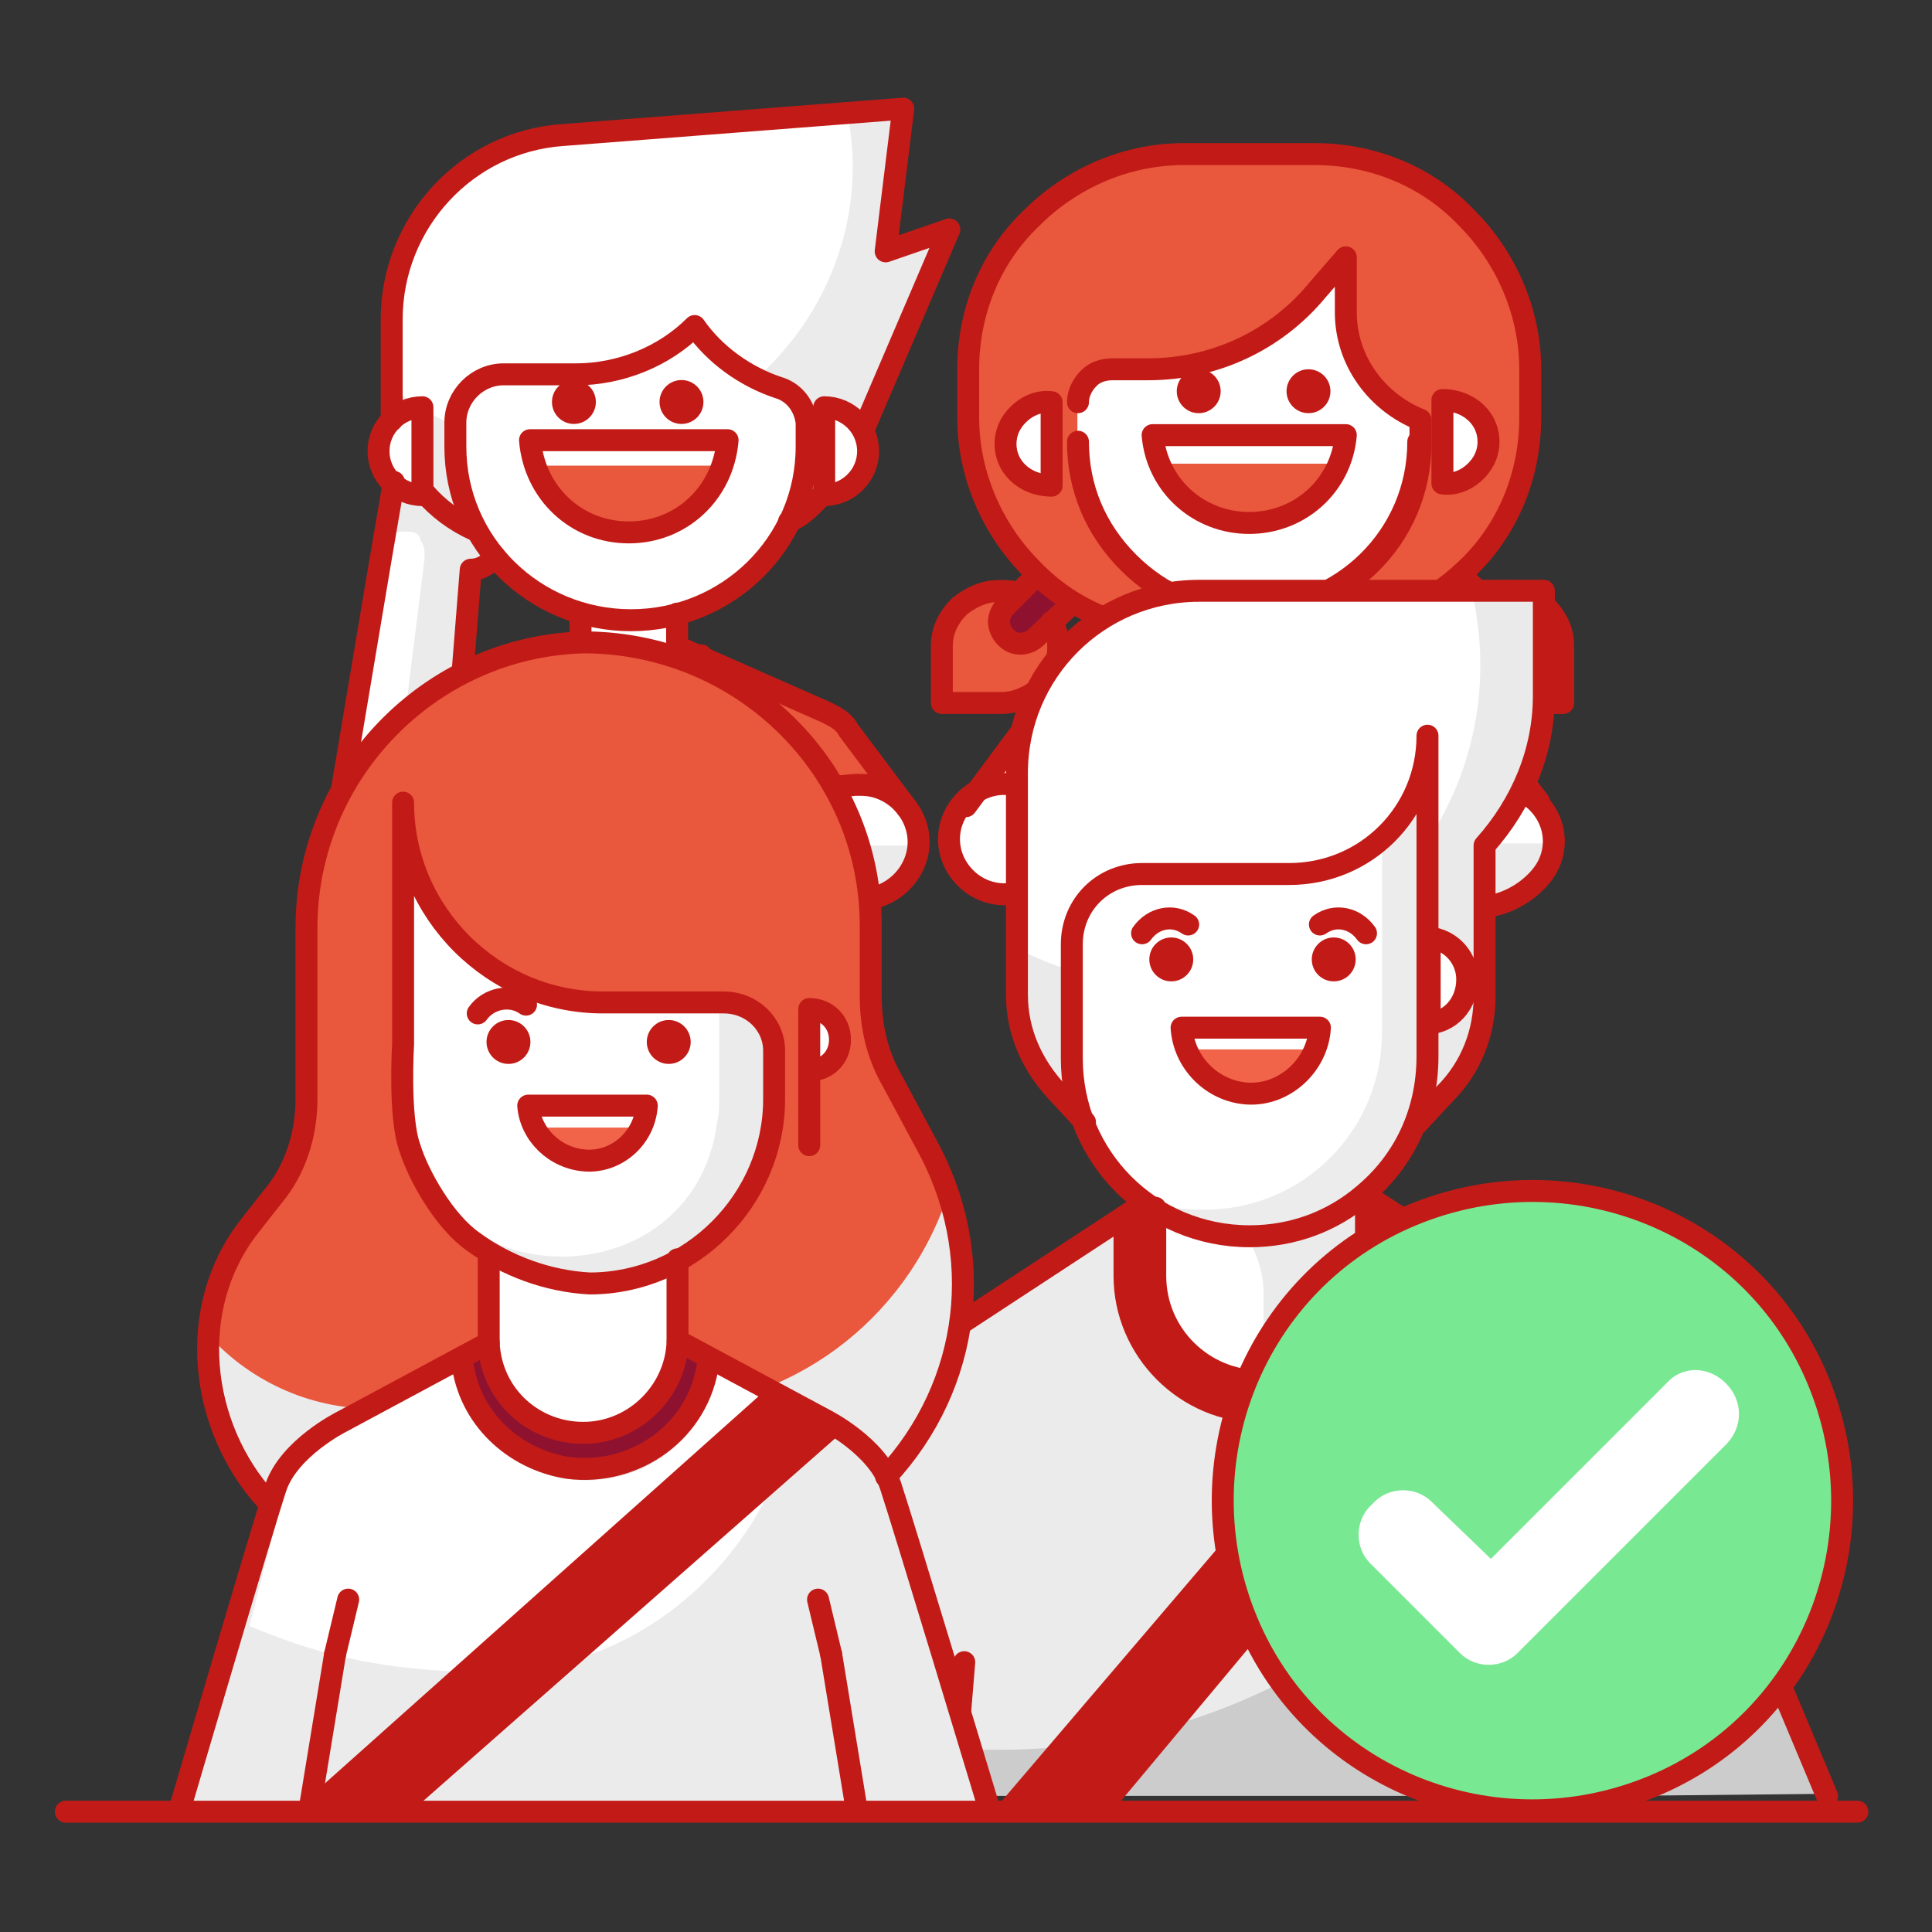 <?xml version="1.0" encoding="utf-8"?>
<!-- Generator: Adobe Illustrator 27.1.1, SVG Export Plug-In . SVG Version: 6.00 Build 0)  -->
<svg version="1.1" id="Layer_1" xmlns="http://www.w3.org/2000/svg" xmlns:xlink="http://www.w3.org/1999/xlink" x="0px" y="0px"
	 width="88px" height="88px" viewBox="0 0 88 88" style="enable-background:new 0 0 88 88;" xml:space="preserve">
<rect x="0" y="0" width="88" height="88" fill="#333333" stroke="none"/>
<style type="text/css">
	.st0{fill-rule:evenodd;clip-rule:evenodd;fill:#FFFFFF;fill-opacity:0;}
	.st1{fill:#E9573D;}
	.st2{fill:#FFFFFF;}
	.st3{fill:#EBEBEB;}
	.st4{fill:none;stroke:#C21B17;stroke-linecap:round;stroke-linejoin:round;}
	.st5{fill:#8E1230;stroke:#C21B17;stroke-linecap:round;stroke-linejoin:round;}
	.st6{fill:#C21B17;}
	.st7{fill:#CCCCCC;}
	.st8{fill:#EAEAEA;}
	.st9{fill:#ECECEC;}
	.st10{fill:#F1644A;}
	.st11{fill:#2DAB66;}
	.st12{fill:#8E1230;}
	.st13{fill:none;stroke:#C21B17;stroke-linecap:round;}
	.st14{fill-rule:evenodd;clip-rule:evenodd;fill:#79E893;}
	.st15{fill-rule:evenodd;clip-rule:evenodd;fill:#FFFFFF;}
</style>
<g id="_x30_1_x5F_Basics_x2F_07_x5F_icons_x2F_05_x5F_illustrations_x5F_88x88_x2F_People_x2F_y10-family-boy-girl">
	<polygon id="BG" class="st0" points="0,88 88,88 88,0 0,0 	"/>
	<g id="Illustration-88px_People-y10-family-boy-girl" transform="translate(3, 6.02)">
		<g id="Girl_1_" transform="translate(20.574, 42.3)">
			<g id="Solid-girl_1_" transform="translate(0, 0)">
				<path id="Rectangle_284_" class="st1" d="M29.7-41.2h7.5c5,0,9.1,4.1,9.1,9.1v3.5c0,5-4.1,9.1-9.1,9.1h-7.5
					c-5,0-9.1-4.1-9.1-9.1v-3.5C20.6-37.1,24.7-41.2,29.7-41.2z"/>
				<path id="Path_2473_" class="st2" d="M44.5-12.6h-0.3L37-11.9c-1.2,0.1-2.3,0.5-3.3,1.1l-0.5,0.3c-1,0.6-1.8,1.6-2.1,2.7L31-7.6
					h12.2h1.4c1,0.1,1.9-0.3,2.4-1.1s0.5-1.9,0-2.7C46.5-12.2,45.5-12.7,44.5-12.6L44.5-12.6z"/>
				<path id="Path_2472_" class="st1" d="M36.4-41.2h-6c-2.6,0-5.1,1-6.9,2.8s-2.9,4.3-2.9,6.9v2.2c0,1.1,0.2,2.2,0.6,3.3
					c1.7,1.4,3.9,2.1,6.1,2.1h7.4c2.6,0,5.1-1,6.9-2.9s2.9-4.3,2.9-6.9v-3.5C42.6-39.7,39.6-41.2,36.4-41.2L36.4-41.2z"/>
				<path id="Path_2471_" class="st1" d="M44.6-21.4h0.9c1.2,0,2.2,1,2.2,2.2v3h-3c-1.2,0-2.2-1-2.2-2.2v-0.8
					C42.4-20.4,43.4-21.4,44.6-21.4L44.6-21.4z"/>
				<path id="Path_2470_" class="st2" d="M41.5-20.8l1.6,1.5c0.2,0.2,0.5,0.3,0.7,0.3c0.3,0,0.5-0.1,0.7-0.3
					c0.2-0.2,0.3-0.5,0.3-0.7s-0.1-0.5-0.3-0.7L43.2-22l-0.7,0.7L41.5-20.8z"/>
				<path id="Path_2468_" class="st1" d="M22.4-16.2h-3v-3c0-1.2,1-2.2,2.2-2.2h0.9c1.2,0,2.2,1,2.2,2.2v0.8
					C24.6-17.2,23.6-16.2,22.4-16.2L22.4-16.2z"/>
				<path id="Path_2467_" class="st3" d="M44-15.1L44-15.1L44-15.1L44-15.1c-0.2-0.4-0.6-0.6-1-0.8l-8.8-3.9h-1.4l-8.8,4
					c-0.4,0.1-0.8,0.4-1,0.8l0,0l0,0l0,0l-2.6,3.5l2,1.5l18-2.1l4.7-0.5L44-15.1z"/>
				<path id="Path_2466_" class="st2" d="M37.5-18.3l-3.3-1.5h-1.4L24-15.9c-0.4,0.1-0.8,0.4-1,0.8l0,0l0,0l0,0l-1.8,2.4h5.6
					C31.1-12.7,35.1-14.8,37.5-18.3L37.5-18.3z"/>
				<path id="Path_2465_" class="st2" d="M28-17.6v1.6c0,1.5,1.2,2.6,2.6,2.6s2.6-1.2,2.6-2.6l0,0c0.1,1.4,1.2,2.5,2.6,2.5
					c1.4,0,2.6-1.1,2.7-2.5v-1.7l-4.2-1.9l-2.5,0.3L28-17.6z"/>
				<path id="Path_2464_" class="st2" d="M36-7.8c-0.3-1.1-1.1-2.1-2.1-2.7l-0.5-0.3c-1-0.6-2.2-1-3.3-1.1l-7.3-0.7h-0.3
					c-1-0.1-1.9,0.3-2.4,1.2c-0.5,0.8-0.5,1.9,0,2.7s1.5,1.3,2.4,1.1H36V-7.8z"/>
				<path id="Path_2463_" class="st2" d="M24.3-26.2c-0.7,0-1.4-0.3-1.8-0.9s-0.4-1.4,0-2s1.1-1,1.8-0.9V-26.2z"/>
				<path id="Path_2462_" class="st2" d="M42.1-30.1c0.7,0,1.4,0.3,1.8,0.9c0.4,0.6,0.4,1.4,0,2s-1.1,1-1.8,0.9V-30.1z"/>
				<path id="Path_2461_" class="st2" d="M41.1-29.3v1.1c0,4.3-3.5,7.7-7.8,7.7l0,0c-2.1,0-4-0.8-5.5-2.3s-2.3-3.4-2.3-5.5v-1.9
					c0-0.4,0.2-0.8,0.5-1.1c0.3-0.3,0.7-0.4,1.1-0.4h1.6c3,0,5.8-1.3,7.7-3.6l1.3-1.5v2.5C37.7-32,39.1-30.1,41.1-29.3L41.1-29.3z"
					/>
				<path id="Path_2460_" class="st2" d="M37.7-34.2v-2.5l-1.2,1.5c-0.4,0.4-0.7,0.7-1.2,1.1c0,2.1,1.4,4,3.4,4.8v1.1
					c0,3.8-2.8,7.1-6.6,7.6c0.4,0.1,0.8,0.1,1.2,0.1l0,0c4.3,0,7.8-3.5,7.8-7.7v-1.1C39-30.1,37.7-32,37.7-34.2L37.7-34.2z"/>
				<path id="Path_2459_" class="st1" d="M29.2-27.2c0.7,1.6,2.3,2.7,4.1,2.7s3.4-1.1,4.1-2.7H29.2L29.2-27.2z"/>
				<path id="Path_2458_" class="st2" d="M33.3-17L33.3-17c1.3,0,2.2-1,2.2-2.1v-1.5c-0.7,0.1-1.5,0.2-2.2,0.2V-17L33.3-17z"/>
				<path id="Path_2457_" class="st1" d="M23.8-20.7c-0.2,1.9-1.8,3.4-3.7,3.4c-0.2,0-0.5,0-0.7-0.1v1.2H22c0.7,0,1.3-0.3,1.8-0.7
					s0.8-1.1,0.8-1.8v-0.1C24.6-19.5,24.3-20.2,23.8-20.7z"/>
				<path id="Path_2456_" class="st2" d="M25.2-20.8l-1.6,1.5c-0.2,0.2-0.5,0.3-0.7,0.3s-0.5-0.1-0.7-0.3c-0.2-0.2-0.3-0.4-0.3-0.7
					s0.1-0.5,0.3-0.7l1.3-1.3l0.7,0.7L25.2-20.8z"/>
				<path id="Path_2454_" class="st1" d="M46.9-20.6c-0.2,1.9-1.8,3.3-3.7,3.3h-0.3c0.5,0.7,1.3,1.1,2.1,1.1h2.6v-2.6
					C47.6-19.5,47.4-20.1,46.9-20.6z"/>
				<path id="Path_2453_" class="st1" d="M23.2-31.5c-0.2,0-0.4-0.1-0.6-0.2c-0.1-0.1-0.2-0.4-0.2-0.6c0-3.9,3.2-7.1,7.1-7.1
					c0.4,0,0.8,0.4,0.8,0.8s-0.4,0.8-0.8,0.8c-3,0-5.5,2.4-5.5,5.5C24-31.9,23.7-31.5,23.2-31.5L23.2-31.5z"/>
				<path id="Path_2452_" class="st2" d="M31.2-20.7v1.5c0,1.2,1,2.1,2.1,2.1l0,0c1.2,0,2.1-1,2.1-2.1v-1.5
					C34.1-20.4,32.7-20.4,31.2-20.7L31.2-20.7z"/>
				<path id="Path_1666_" class="st3" d="M44.5-7.5c1.2,0,2.2-1,2.3-2.4h-9.3c-0.6,0-1.1,0.2-1.5,0.7c-0.4,0.4-0.6,1.1-0.6,1.7"/>
			</g>
			<g id="Border-girl_1_" transform="translate(0.026, 0)">
				<path id="Path_2451_" class="st4" d="M41-28.2c0,4.3-3.5,7.7-7.8,7.7"/>
				<path id="Path_2449_" class="st4" d="M28.9-28.5c0.2,2.3,2.1,4,4.4,4s4.2-1.7,4.4-4H28.9L28.9-28.5z"/>
				<path id="Path_2448_" class="st4" d="M24.3-26.2c-0.7,0-1.4-0.3-1.8-0.9s-0.4-1.4,0-2s1.1-1,1.8-0.9V-26.2z"/>
				<path id="Path_2447_" class="st4" d="M42.1-30.1c0.7,0,1.4,0.3,1.8,0.9c0.4,0.6,0.4,1.4,0,2s-1.1,1-1.8,0.9V-30.1z"/>
				<path id="Path_2446_" class="st4" d="M25.5-30L25.5-30c0-0.4,0.2-0.8,0.5-1.1c0.3-0.3,0.7-0.4,1.1-0.4h1.6c3,0,5.8-1.3,7.7-3.6
					l1.3-1.5v2.5c0,2.2,1.4,4.1,3.4,4.9l0,0v1.1c0,4.3-3.5,7.7-7.8,7.7l0,0c-2.1,0-4-0.8-5.5-2.3s-2.3-3.4-2.3-5.5"/>
				<path id="Path_2445_" class="st4" d="M35.5-20.8v1.7c0,1.2-1,2.1-2.1,2.1l0,0c-1.2,0-2.1-1-2.1-2.1v-1.7"/>
				<path id="Path_2444_" class="st5" d="M41.4-20.8l1.6,1.5c0.2,0.2,0.5,0.3,0.7,0.3c0.3,0,0.5-0.1,0.7-0.3
					c0.2-0.2,0.3-0.5,0.3-0.7s-0.1-0.5-0.3-0.7L43.1-22l-0.8,0.7L41.4-20.8z"/>
				<path id="Path_2443_" class="st5" d="M25.2-20.8l-1.6,1.5c-0.2,0.2-0.5,0.3-0.7,0.3c-0.3,0-0.5-0.1-0.7-0.3
					c-0.2-0.2-0.3-0.5-0.3-0.7s0.1-0.5,0.3-0.7l1.3-1.3"/>
				<path id="Path_2442_" class="st4" d="M31.2-19.1L24-15.9c-0.4,0.1-0.8,0.4-1,0.8l0,0l0,0l0,0l-2.6,3.5"/>
				<path id="Path_2441_" class="st4" d="M46.5-11.8L44-15.1l0,0l0,0l0,0c-0.2-0.3-0.6-0.6-1-0.8l-7.4-3.3"/>
				<path id="Path_2440_" class="st4" d="M35.9-7.8c-0.3-1.1-1.1-2.1-2.1-2.7l-0.5-0.3c-1-0.6-2.2-1-3.3-1.1l-7.3-0.7h-0.3
					c-1-0.1-1.9,0.4-2.4,1.2s-0.5,1.8,0,2.6c0.5,0.8,1.4,1.3,2.4,1.2H36L35.9-7.8z"/>
				<line id="Path_2439_" class="st4" x1="40.2" y1="-13.5" x2="40.5" y2="-12.2"/>
				<line id="Path_2438_" class="st4" x1="27" y1="-13.5" x2="26.7" y2="-12.2"/>
				<path id="Path_2437_" class="st4" d="M33.3-16.1c0.1,1.4,1.2,2.5,2.7,2.5c1.4,0,2.6-1.1,2.6-2.5v-1.7"/>
				<path id="Path_2436_" class="st4" d="M33.3-16.1c0,1.5-1.2,2.7-2.6,2.7c-1.5,0-2.6-1.2-2.6-2.7v-1.6"/>
				<path id="Path_2435_" class="st4" d="M44-21.2c0.3-0.1,0.6-0.2,0.9-0.2H45c0.7,0,1.3,0.3,1.8,0.7c0.5,0.5,0.8,1.1,0.8,1.8v2.6
					H45c-1.4,0-2.5-1.1-2.5-2.5v-0.1c0-0.3,0.1-0.6,0.2-0.9"/>
				<path id="Path_2434_" class="st4" d="M22.7-21.3c-0.2-0.1-0.4-0.1-0.7-0.1h-0.1c-0.7,0-1.3,0.3-1.8,0.7
					c-0.5,0.5-0.8,1.1-0.8,1.8v2.6H22c0.7,0,1.3-0.3,1.8-0.7s0.8-1.1,0.8-1.8v-0.1c0-0.4-0.1-0.8-0.3-1.1"/>
				<path id="Path_2433_" class="st4" d="M43.7-7c1.4,0,2.6-0.9,3.1-1.7s0.5-1.8,0-2.6s-1.4-1.3-2.4-1.2h-0.3L37-11.9
					c-1.2,0.1-2.3,0.5-3.3,1.1"/>
				<path id="Path_2432_" class="st4" d="M31.2-19.5h-0.9c-2.6,0-5.1-1-6.9-2.9c-1.8-1.8-2.9-4.3-2.9-6.9v-2.2c0-2.6,1-5.1,2.9-6.9
					c1.8-1.8,4.3-2.9,6.9-2.9h6c2.6,0,5.1,1,6.9,2.9c1.8,1.8,2.9,4.3,2.9,6.9v2.2c0,2.6-1,5.1-2.9,6.9s-4.3,2.9-6.9,2.9h-0.9"/>
				<circle id="Oval_00000174584402389279179580000008288109591045837732_" class="st6" cx="31" cy="-30.5" r="1"/>
				<circle id="Oval_00000030469471874037810970000012574261503619494792_" class="st6" cx="36" cy="-30.5" r="1"/>
			</g>
		</g>
		<g id="boy_1_" transform="translate(54.641, 40.29)">
			<g id="solid-boy_1_">
				<path id="Path_1665_" class="st1" d="M-16.3-9.5l-2.7-3.6l0,0l0,0l0,0c-0.2-0.4-0.6-0.6-1-0.8l-6.8-3h-4.4l-5.6,2.4l-3.1,9.1
					H-19L-16.3-9.5z"/>
				<path id="Path_1664_" class="st1" d="M-32.2-16.5c0.1,1.7,1.5,3.1,3.3,3.1c1.7,0,3.2-1.4,3.3-3.1l0,0l-1.1-0.5h-4.4L-32.2-16.5
					L-32.2-16.5z"/>
				<path id="Path_1663_" class="st1" d="M-18.9-13.1L-18.9-13.1L-18.9-13.1L-18.9-13.1c-0.1-0.2-0.3-0.3-0.5-0.5
					C-23.7-7.3-32-5.2-38.7-8.7l-1.2,3.3H-19l2.8-4.1L-18.9-13.1z"/>
				<path id="Path_1662_" class="st2" d="M-18.4-10.6h-0.3l-7.5,0.7c-1.2,0.1-2.4,0.5-3.4,1.1l-0.6,0.3c-1,0.6-1.8,1.6-2.2,2.8
					l-0.1,0.2h13.9c1.4,0,2.6-1.2,2.6-2.6S-17-10.6-18.4-10.6L-18.4-10.6L-18.4-10.6z"/>
				<path id="Path_1661_" class="st3" d="M-36-26l-3.4-0.4l-1,5.5l0,0l-2.1,12.5l0,0v0.1c-0.1,1.4,0.9,2.6,2.3,2.8
					c1.4,0.2,2.7-0.8,2.9-2.2v-0.1l0,0l1-12.6l0,0l0,0c0.8-0.1,1.4-0.7,1.5-1.5l0.3-2.2c0.1-0.5,0-0.9-0.3-1.3
					C-35.1-25.7-35.5-25.9-36-26L-36-26z"/>
				<path id="Path_1660_" class="st2" d="M-36-22.2c-2.3-1-3.8-3.2-3.8-5.7v-4c0-4.4,3.4-8.1,7.8-8.4l15.5-1.2l-0.8,6.5l2.9-1
					l-4,9.4c-0.1,0.4-0.3,0.8-0.5,1.2l0,0c-0.7,1.3-1.7,2.3-3,3L-36-22.2z"/>
				<path id="Path_1659_" class="st3" d="M-17.2-35.1l0.8-6.5l-2.7,0.2c0.2,0.9,0.3,1.8,0.3,2.7c0,4.9-2.9,9.4-7.3,11.6
					s-9.7,1.6-13.6-1.5v0.7c0,2.5,1.5,4.7,3.8,5.7l14.2-0.4c1.3-0.7,2.3-1.7,3-3l0,0c0.2-0.4,0.3-0.8,0.4-1.2l4-9.4L-17.2-35.1z"/>
				<path id="Path_1658_" class="st2" d="M-38.4-23.8c-1.1,0-2-0.9-2-2s0.9-2,2-2V-23.8z"/>
				<path id="Path_1657_" class="st2" d="M-20.1-27.8c1.1,0,2,0.9,2,2s-0.9,2-2,2V-27.8z"/>
				<path id="Path_1656_" class="st2" d="M-22.2-28.7c-1.5-0.5-2.9-1.5-3.8-2.8c-1.4,1.4-3.4,2.2-5.4,2.2h-3.3c-1.2,0-2.2,1-2.2,2.2
					v1.1c0,4.4,3.6,7.9,8,7.9l0,0c4.4,0,8-3.5,8-7.9v-1.1C-21-27.8-21.5-28.5-22.2-28.7L-22.2-28.7z"/>
				<path id="Path_1655_" class="st1" d="M-33.3-25.1c0.7,1.7,2.4,2.9,4.3,2.9s3.6-1.1,4.3-2.9H-33.3z"/>
				<path id="Path_1654_" class="st2" d="M-22.2-28.7c-1.5-0.5-2.9-1.5-3.8-2.8c-0.4,0.4-0.9,0.8-1.4,1.2c0.8,0.8,1.8,1.4,2.8,1.7
					c0.7,0.2,1.2,0.9,1.2,1.6v1.1c0,3.9-2.9,7.2-6.8,7.9c0.4,0.1,0.8,0.1,1.2,0.1l0,0c4.4,0,8-3.5,8-7.9v-1.1
					C-21-27.8-21.5-28.5-22.2-28.7z"/>
				<path id="Path_1653_" class="st2" d="M-26.8-18.4v1.7c0,1.2-1,2.2-2.2,2.2l0,0c-1.2,0-2.2-1-2.2-2.2v-1.6
					C-29.7-17.8-28.2-17.8-26.8-18.4L-26.8-18.4z"/>
				<path id="Path_1652_" class="st2" d="M-30.5-17.4h-0.6v0.7c0,1.1,0.9,2.1,2,2.2v-1.4c0-0.4-0.1-0.7-0.4-1
					C-29.8-17.2-30.2-17.4-30.5-17.4z"/>
				<path id="Path_1651_" class="st2" d="M-39.1-22.1L-39.1-22.1c-0.3,0-0.5,0-0.8,0.2c-0.2,0.2-0.4,0.4-0.4,0.7l-0.1,0.5l0,0
					l-2,12.2c-0.1,0.3,0,0.7,0.2,1S-41.7-7-41.3-7l0,0c0.7,0.1,1.4-0.4,1.4-1.1l1.6-12.8c0-0.3,0-0.6-0.2-0.8
					C-38.5-22-38.8-22.1-39.1-22.1z"/>
				<path id="Path_1650_" class="st3" d="M-28.5-5.4L-28.5-5.4h10.1c1.4,0,2.5-1,2.6-2.4h-10.3c-0.6,0-1.2,0.2-1.7,0.7
					C-28.2-6.6-28.5-6-28.5-5.4L-28.5-5.4z"/>
				<circle id="Oval_00000089567920090564482050000002212395932727955372_" class="st6" cx="-31.5" cy="-28" r="1"/>
				<circle id="Oval_00000128483019899054399960000009422169664443085708_" class="st6" cx="-26.6" cy="-28" r="1"/>
			</g>
			<g id="border-boy_1_" transform="translate(0, 0.04)">
				<path id="Path_1649_" class="st4" d="M-38.4-23.8c-1.1,0-2-0.9-2-2s0.9-2,2-2V-23.8z"/>
				<path id="Path_1648_" class="st4" d="M-20.1-27.8c1.1,0,2,0.9,2,2s-0.9,2-2,2V-27.8z"/>
				<path id="Path_1647_" class="st4" d="M-22.2-28.7c-1.5-0.5-2.9-1.5-3.8-2.8c-1.4,1.4-3.4,2.2-5.4,2.2h-3.3c-1.2,0-2.2,1-2.2,2.2
					v1.1c0,4.4,3.6,7.9,8,7.9l0,0c4.4,0,8-3.5,8-7.9v-1.1C-21-27.9-21.5-28.5-22.2-28.7L-22.2-28.7z"/>
				<path id="Path_1646_" class="st4" d="M-39.8-27.2c0-0.2,0-0.4,0-0.6v-4c0-4.4,3.4-8.1,7.8-8.4l15.5-1.2l-0.8,6.5l2.9-1l-3.9,9.1
					"/>
				<path id="Path_1644_" class="st4" d="M-25.7-16.5c-0.1,1.7-1.5,3.1-3.3,3.1c-1.7,0-3.2-1.4-3.3-3.1"/>
				<path id="Path_1643_" class="st4" d="M-26.8-18.4v1.7c0,1.2-1,2.2-2.2,2.2l0,0c-1.2,0-2.2-1-2.2-2.2v-1.6"/>
				<path id="Path_1642_" class="st4" d="M-18.4-5.4c1.4,0,2.6-1.2,2.6-2.6s-1.2-2.6-2.6-2.6h-0.3l-7.5,0.7
					c-1.2,0.1-2.4,0.5-3.4,1.1l-0.6,0.3c-1,0.6-1.8,1.6-2.2,2.8l-0.1,0.2"/>
				<line id="Path_1641_" class="st4" x1="-22.8" y1="-11.5" x2="-22.5" y2="-10.2"/>
				<line id="Path_1640_" class="st4" x1="-31.1" y1="-17" x2="-36.8" y2="-14.5"/>
				<path id="Path_1639_" class="st4" d="M-16.3-9.5l-2.7-3.6l0,0l0,0l0,0c-0.2-0.4-0.6-0.6-1-0.8l-6.8-3"/>
				<path id="Path_1638_" class="st4" d="M-39.7-24.4l-0.6,3.5l0,0l-2.1,12.5l0,0v0.1c-0.1,1.4,0.9,2.6,2.3,2.8
					c1.4,0.2,2.7-0.8,2.9-2.2v-0.1l0,0l1-12.6l0,0l0,0c0.4,0,0.8-0.2,1.1-0.6"/>
				<path id="Path_1637_" class="st4" d="M-33.5-26.3c0.2,2.4,2.1,4.2,4.5,4.2s4.3-1.8,4.5-4.2H-33.5z"/>
				<path id="Path_1636_" class="st4" d="M-20.1-23.9c-0.5,0.5-0.9,1-1.6,1.3"/>
				<path id="Path_1635_" class="st4" d="M-36-22.2c-0.9-0.4-1.7-1-2.3-1.7"/>
			</g>
		</g>
		<g id="man" transform="translate(0.12, 21.48)">
			<g id="color_51_" transform="translate(0.13, 0)">
				<path id="Path" class="st7" d="M49.4,27l-12,7.8l0,0l0,0l-0.1,0.1c-0.1,0-0.1,0.1-0.2,0.2c0,0-0.1,0-0.1,0.1
					c-0.1,0.1-0.2,0.1-0.2,0.2l0,0c-0.1,0.1-0.2,0.2-0.2,0.3c0,0,0,0-0.1,0.1s-0.1,0.2-0.2,0.3c-0.2,0.2-0.3,0.5-0.4,0.8l0,0
					l-7.2,17.5h9.7l2.6-6.2l-0.5,6.1h28.3l-0.5-5.8l2.4,5.8l9.7-0.1l-7.2-17.3l0,0c-0.1-0.3-0.3-0.5-0.4-0.8
					c-0.1-0.1-0.1-0.2-0.2-0.3c0,0,0,0,0-0.1c-0.1-0.1-0.2-0.2-0.2-0.3c0,0,0,0-0.1,0c-0.1-0.1-0.2-0.1-0.2-0.2c0,0-0.1,0-0.1-0.1
					c-0.1-0.1-0.1-0.1-0.2-0.2l-0.1-0.1l0,0l0,0l-12-7.8"/>
				<path id="Path_00000080928660039136676370000007463684833672091307_" class="st3" d="M59.2,27h-9.8l-12,7.8l0,0l0,0l-0.1,0.1
					c-0.1,0-0.1,0.1-0.2,0.2c0,0-0.1,0-0.1,0.1c-0.1,0.1-0.2,0.1-0.2,0.2l0,0c-0.1,0.1-0.2,0.2-0.2,0.3c0,0,0,0-0.1,0.1
					s-0.1,0.2-0.2,0.3c-0.2,0.2-0.3,0.5-0.4,0.8l0,0l-5.3,12.8c2.7,1.2,5.7,2,8.8,2.4l1.6-3.9l-0.4,4c0.6,0,1.1,0,1.7,0
					c12.3,0,22.8-7.9,26.7-18.9L59.2,27z"/>
				<path id="Path_00000160183665532642237130000005890200452881963435_" class="st6" d="M48.1,27.8v2.7c0,3.4,2.8,6.2,6.2,6.2
					s6.2-2.8,6.2-6.2v-2.8l-2-1.2c0,0-5.3,2.1-8.7-0.3C48.8,27.2,48.1,27.8,48.1,27.8z"/>
				<path id="Path_00000114785892925260931590000010494831984533360049_" class="st3" d="M49.5,26.1v4.4c0,2.6,2.1,4.8,4.8,4.8l0,0
					c2.6,0,4.8-2.1,4.8-4.8v-4.4C57.5,26.8,53.5,28.5,49.5,26.1z"/>
				<path id="Path_00000142858380407960278810000000082768529356980867_" class="st2" d="M51.1,26.8c-0.5-0.2-1-0.4-1.5-0.8v4.4
					c0,2.6,2.1,4.7,4.7,4.8v-4C54.2,29.3,52.9,27.5,51.1,26.8z"/>
				<path id="Path_00000148625078747883504780000013381015054584269988_" class="st2" d="M46.2,23.7l-1.3-1.3
					c-1.2-1.2-1.8-2.8-1.8-4.4V7.8c0-4.6,3.7-8.3,8.3-8.3h15.8v4.8c0,2.5-1,5-2.7,6.8V18c0,1.7-0.6,3.2-1.8,4.4l-1.4,1.3
					C61.3,23.7,46.2,23.7,46.2,23.7z"/>
				<path id="Path_00000019664305291455337380000017493067566832649909_" class="st8" d="M64.4-0.5h-0.6c1.8,7.8-3,15.6-10.8,17.4
					c-3.4,0.8-6.9,0.4-9.9-1.2v2.2c0,1.7,0.7,3.2,1.8,4.4l1.3,1.4h15l1.3-1.4c1.2-1.2,1.8-2.8,1.8-4.4v-6.8C66,9.2,67,6.8,67,4.3
					v-4.8C67-0.5,64.4-0.5,64.4-0.5z"/>
				<circle id="Oval" class="st2" cx="61.9" cy="17.2" r="1.8"/>
				<path id="Path_00000165230133885340223120000010501296233088991390_" class="st9" d="M61.9,6.1v14.6c0,4.5-3.6,8.1-8.1,8.1l0,0
					c-4.5,0-8.1-3.6-8.1-8.1l0,0l0,0v-5.2c0-1.8,1.4-3.2,3.2-3.2l0,0h6.7C59.1,12.4,61.9,9.6,61.9,6.1L61.9,6.1L61.9,6.1z"/>
				<path id="Path_00000063598257021767112160000009503815306012664731_" class="st2" d="M59.7,19.5v-8.6c-1.1,1-2.6,1.5-4.1,1.5
					h-6.7c-1.8,0-3.2,1.4-3.2,3.2l0,0l0,0v5.2c0,2.5,1.2,4.9,3.2,6.4c0.9,0.3,1.8,0.4,2.7,0.4l0,0C56.1,27.6,59.7,24,59.7,19.5
					L59.7,19.5L59.7,19.5z"/>
				<path id="Path_00000007420192684672430050000015283748920337226943_" class="st10" d="M50.8,20.3c0.7,1.6,2.6,2.4,4.2,1.7
					c0.8-0.3,1.4-0.9,1.7-1.7H50.8z"/>
				<circle id="Oval_00000163046980056000282590000004643184462647657612_" class="st6" cx="50.1" cy="16.2" r="1"/>
				<circle id="Oval_00000176028715805707101260000000759184598754745996_" class="st6" cx="57.5" cy="16.2" r="1"/>
			</g>
			<g id="stroke_50_" transform="translate(0, 0.01)">
				<path id="Path_00000108310331720872479710000010874009319438157953_" class="st4" d="M59.1,26.9v3.7c0,2.6-2.1,4.8-4.8,4.8l0,0
					c-2.6,0-4.8-2.1-4.8-4.8v-3.1"/>
				<path id="Shape" class="st4" d="M80.1,54.3l-7.3-17.4l0,0c-0.1-0.3-0.3-0.5-0.4-0.8c-0.1-0.1-0.1-0.2-0.2-0.3c0,0,0,0,0-0.1
					c-0.1-0.1-0.2-0.2-0.2-0.3c0,0,0,0-0.1,0c-0.1-0.1-0.2-0.1-0.2-0.2l-0.1-0.1c-0.1,0-0.1-0.1-0.2-0.2c0,0-0.1-0.1-0.2-0.1l0,0
					l0,0l-12-7.8 M68.5,54.3L68,48.5l2.4,5.8 M38.2,54.4l2.6-6.2l-0.5,6.1 M49,27.3l-11.6,7.6l0,0l0,0c0,0-0.1,0.1-0.2,0.1
					c-0.1,0-0.1,0.1-0.2,0.2c0,0-0.1,0-0.1,0.1c-0.1,0.1-0.2,0.1-0.2,0.2c0,0,0,0,0,0.1c-0.1,0.1-0.2,0.2-0.2,0.3c0,0,0,0,0,0.1
					c-0.1,0.1-0.2,0.2-0.2,0.3c-0.2,0.2-0.3,0.5-0.4,0.8l0,0l-7.2,17.5"/>
				<path id="Path_00000000935138395304327230000003238996726604703166_" class="st4" d="M60.5,28.2v2.4c0,3.4-2.8,6.2-6.2,6.2
					s-6.2-2.8-6.2-6.2v-2.7"/>
				<path id="Path_00000155107356082420220060000018439830759287464101_" class="st4" d="M48.9,15c0.5-0.7,1.4-0.9,2.1-0.4l0,0"/>
				<path id="Path_00000103985882010792423420000003289084881414880390_" class="st4" d="M59.1,15c-0.5-0.7-1.4-0.9-2.1-0.4l0,0"/>
				<path id="Path_00000027579955424235754130000015037606347164531350_" class="st4" d="M57,19.3c-0.1,1.7-1.6,3.1-3.3,3
					c-1.6-0.1-2.9-1.4-3-3H57z"/>
				<path id="Path_00000135676936335045991570000010510189592511497373_" class="st4" d="M62,19.1c1.1-0.1,1.8-1.1,1.7-2.2
					c-0.1-0.9-0.8-1.6-1.7-1.7V19.1z"/>
				<path id="Path_00000129917779134034486270000000650587912863292855_" class="st4" d="M59,26.9c-1.4,1.2-3.2,1.9-5.2,1.9l0,0
					c-4.5,0-8.1-3.6-8.1-8.1v-5.2c0-1.8,1.4-3.2,3.2-3.2l0,0h6.7c3.5,0,6.3-2.8,6.3-6.3l0,0l0,0v14.6C61.9,23.2,60.8,25.4,59,26.9"
					/>
				<path id="Path_00000105400059277202862010000007699614838884518335_" class="st4" d="M61.4,23.7l1.3-1.4
					c1.2-1.2,1.8-2.8,1.8-4.4V11c1.7-1.9,2.7-4.3,2.7-6.8v-4.8H51.5c-4.6,0-8.3,3.7-8.3,8.3v10.1c0,1.7,0.7,3.2,1.8,4.4l1.3,1.4"/>
			</g>
		</g>
		<g id="woman" transform="translate(30.66, 23.54)">
			<g id="color_50_">
				<path id="Path_00000017502823106247967870000018441937041900220573_" class="st3" d="M-14.8,41.7c-5.2,0-9.5-4.2-9.5-9.5
					c0-2.1,0.7-4.2,2-5.9l1.1-1.4c1-1.2,1.5-2.8,1.5-4.4v-7.8c0-7,5.6-12.8,12.6-13h0.2C0.2-0.2,6,5.5,6,12.6v3.2
					c0,1.4,0.3,2.7,1,3.9l1.5,2.8c3.5,6.3,1.2,14.1-5,17.6c-1.9,1.1-4.1,1.6-6.3,1.6L-14.8,41.7z"/>
				<path id="Path_00000137814357468786880190000005040891534509802925_" class="st1" d="M-24.3,31.1c1.9,2.2,4.7,3.5,7.6,3.5h12.9
					c6.1,0,11.4-4,13.3-9.7c-0.3-0.8-0.6-1.6-1-2.4L7,19.7c-0.7-1.2-1-2.5-1-3.9v-3.2C5.9,5.5,0.2-0.2-6.9-0.2h-0.2
					c-7,0.2-12.6,6-12.6,13v7.8c0,1.6-0.5,3.1-1.5,4.4l-1.1,1.4C-23.4,27.7-24.1,29.4-24.3,31.1z"/>
				<path id="Path_00000007428016246344365750000014447031150739438469_" class="st3" d="M1.5,20.4c0,4.6-3.7,8.4-8.4,8.4l0,0l0,0
					c-4.6,0-8.4-3.8-8.4-8.4l0,0V6.9c0,5,4,9.1,9,9.1l0,0h5.5c1.2,0,2.2,1,2.3,2.2L1.5,20.4L1.5,20.4z"/>
				<path id="Path_00000180351410907378458830000010207926950556086713_" class="st2" d="M-15.3,8.7v11.7c0,0.4,0,0.8,0.1,1.2
					c1.2,8.1,13.1,8.1,14.2,0c0.1-0.4,0.1-0.8,0.1-1.2V16h-6.9C-10.3,16-14.2,12.4-15.3,8.7z"/>
				<path id="Path_00000170267420697753874600000015550576107389473157_" class="st2" d="M-7.1,35.8c2.3,0,4.1-1.8,4.1-4.1l0,0v-3.8
					c-1.3,0.6-2.6,1-4,1.1c-1.5-0.1-2.9-0.6-4.2-1.3v4C-11.2,34-9.4,35.8-7.1,35.8z"/>
				<path id="Path_00000167376533896015160670000003397935176533040559_" class="st11" d="M-1.5,32.5L-3,31.7L-1.5,32.5z"/>
				<polygon id="Path_00000176723012229379985650000015973830283151672227_" class="st11" points="-12.7,32.5 -12.7,32.5 
					-11.2,31.7 				"/>
				<path id="Path_00000020360700116862157310000014262297728237297832_" class="st12" d="M-7.1,37.3c2.8,0,5.2-2.1,5.6-4.9L-3,31.6
					c0,2.3-1.8,4.1-4.1,4.1s-4.1-1.8-4.1-4.1l-1.5,0.8C-12.2,35.2-9.9,37.3-7.1,37.3z"/>
				<path id="Path_00000057854858592871768250000009249845932996663706_" class="st2" d="M-12.3,17.3c0.2-0.9,1-1.4,1.9-1.2l0,0"/>
				<circle id="Oval_00000029737925921271456070000004815024288819739012_" class="st2" cx="-10.5" cy="17.9" r="1"/>
				<circle id="Oval_00000116211418961803088360000005035738640066470836_" class="st2" cx="-3.2" cy="17.9" r="1"/>
				<path id="Path_00000081636244875100864020000001359148431929200315_" class="st2" d="M3.2,19.2c0.8,0,1.4-0.6,1.4-1.4
					S4,16.4,3.2,16.4l0,0C3.2,16.4,3.2,19.2,3.2,19.2z"/>
				<path id="Path_00000069371977143592574220000003146390711350484398_" class="st10" d="M-9.3,21.8c0.7,1.4,2.4,1.9,3.8,1.2
					c0.5-0.3,0.9-0.7,1.2-1.2H-9.3z"/>
				<path id="Path_00000157307491413432610330000007397861051063380638_" class="st3" d="M-11.7,44.7c6.4,0,11.9-4.2,13.6-10.4
					l-3.4-1.8c-0.4,3.1-3.3,5.2-6.4,4.8c-2.5-0.3-4.5-2.3-4.8-4.8l-1.2,0.6L-17,43.9l-0.4,0.7L-11.7,44.7z"/>
				<circle id="Oval_00000060008601488795055070000015822683620435181237_" class="st6" cx="-10.5" cy="17.9" r="1"/>
				<path id="Path_00000065775901638348604300000003565042122478497668_" class="st3" d="M6.9,37.5c-0.6-0.8-1.4-1.4-2.2-1.9
					l-5.8-3.1l0,0l0,0c-0.4,2.6-2.4,4.6-5,5c-2,0.3-4-0.4-5.3-1.8l-0.1-0.1c-0.2-0.2-0.3-0.4-0.5-0.6c-0.1-0.2-0.2-0.3-0.3-0.5
					c0-0.1-0.1-0.1-0.1-0.2c-0.1-0.3-0.2-0.5-0.4-0.8l0,0c-0.1-0.3-0.2-0.6-0.2-0.9l0,0l0,0l-5.8,3.1c-0.9,0.5-1.6,1.1-2.2,1.9
					l-4.4,15.1h4.3h1H6h5.3L6.9,37.5z"/>
				<path id="Path_00000005960691343285578180000012740428723175018931_" class="st2" d="M-1,32.8L-1,32.8L-1,32.8
					c-0.4,2.6-2.4,4.6-5,5c-2,0.3-4-0.4-5.3-1.8c0,0,0-0.1-0.1-0.1c-0.2-0.2-0.3-0.4-0.5-0.6c-0.1-0.2-0.2-0.3-0.3-0.5
					c0-0.1-0.1-0.1-0.1-0.2c-0.1-0.3-0.2-0.5-0.3-0.8l0,0c-0.1-0.3-0.2-0.6-0.2-0.9l0,0l0,0l-5.8,3.1c-0.9,0.5-1.6,1.5-2.1,2.3
					l-1.6,6.2c2.4,1,5.5,2.1,10.9,2.1c7.4,0,12.9-5.8,14-11.9C1.9,33.8-1,32.8-1,32.8z"/>
				<circle id="Oval_00000167378002528031599870000015765553285346976655_" class="st6" cx="-3.2" cy="17.9" r="1"/>
			</g>
			<g id="stroke_49_" transform="translate(0, 0)">
				<path id="Path_00000085929409413105912890000000286329831925509787_" class="st4" d="M-12.1,27c1.5,1.1,3.4,1.8,5.3,1.9l0,0
					c4.6,0,8.4-3.8,8.4-8.4l0,0v-2.2c0-1.2-1-2.2-2.3-2.2h-5.5c-5,0-9.1-4.1-9.1-9.1l0,0v11c0,0-0.2,3.3,0.3,4.7
					C-14.6,24-13.4,26.1-12.1,27z"/>
				<path id="Path_00000018933941294845572910000010552004031676473488_" class="st4" d="M-21.5,38.8c-3.1-3.4-3.7-8.8-0.8-12.5
					l1.1-1.4c1-1.2,1.5-2.8,1.5-4.4v-7.8c0-7,5.6-12.8,12.6-13h0.2C0.2-0.2,6,5.5,6,12.6v3.2c0,1.4,0.3,2.7,1,3.9l1.5,2.8
					c2.8,5,2.1,11-1.8,15.2"/>
				<path id="Path_00000144298083346880399490000007888338354834869428_" class="st4" d="M-11.4,31.6c0.1,2.4,2.1,4.2,4.5,4.1
					c2.2-0.1,4-1.9,4.1-4.1"/>
				<path id="Path_00000091714761975570671610000017330509476997279107_" class="st4" d="M-11.9,16.6c0.5-0.7,1.5-0.9,2.2-0.4"/>
				<path id="Path_00000073705908452689572980000013347901470233295773_" class="st4" d="M-4.2,20.8c-0.1,1.5-1.4,2.6-2.8,2.5
					s-2.5-1.2-2.6-2.5H-4.2z"/>
				<path id="Path_00000078748704023017356580000005118044477782313643_" class="st4" d="M3.2,19.2c0.8,0,1.4-0.6,1.4-1.4
					S4,16.4,3.2,16.4l0,0v6.2"/>
				<path id="Path_00000115513119814613773900000013571137471913145757_" class="st4" d="M-11.4,27.6v4l-6.7,3.6c0,0-2.4,1.2-3,3
					s-4.3,14.4-4.3,14.4"/>
				<line id="Path_00000114037387379100997280000013668192643202986139_" class="st4" x1="-18.4" y1="45.8" x2="-19.5" y2="52.5"/>
				<line id="Path_00000018236011513313240780000011203888549478648999_" class="st4" x1="-17.8" y1="43.3" x2="-18.4" y2="45.8"/>
				<path id="Path_00000075881541224631650230000008055821289746568836_" class="st4" d="M-1.4,32.5c-0.4,3.1-3.3,5.2-6.4,4.8
					c-2.5-0.4-4.5-2.3-4.8-4.8"/>
				<path id="Path_00000157266703085847225860000002545661355619204791_" class="st4" d="M-2.8,27.8v3.7l6.7,3.6c0,0,2.4,1.2,3,3
					s4.4,14.4,4.4,14.4"/>
				<line id="Path_00000058581190728423195790000009189386016567303859_" class="st4" x1="4.2" y1="45.8" x2="5.3" y2="52.5"/>
				<line id="Path_00000124882051417340074210000008372177671723701895_" class="st4" x1="3.6" y1="43.3" x2="4.2" y2="45.8"/>
			</g>
		</g>
		<line id="Path_1634_" class="st13" x1="0" y1="76.5" x2="81.6" y2="76.5"/>
	</g>
</g>
<polygon class="st6" points="35,63.2 13.6,82.3 19.2,82.1 38.4,65.2 "/>
<polygon class="st6" points="66.4,57.7 45.4,82.3 51,82.1 69.7,59.7 "/>
<g id="Status_2_" transform="translate(-0, 31.553)">
	<path id="Fill-21_12_" class="st14" d="M82.8,31.3c-3-7.2-11.3-10.5-18.5-7.5s-10.5,11.3-7.5,18.5s11.3,10.5,18.5,7.5
		S85.8,38.5,82.8,31.3"/>
	<path id="Stroke-44_2_" class="st4" d="M82.8,31.3c-3-7.2-11.3-10.5-18.5-7.5s-10.5,11.3-7.5,18.5s11.3,10.5,18.5,7.5
		S85.8,38.5,82.8,31.3z"/>
	<g id="Status-Ok_1_" transform="translate(6.208, 8.152)">
		<path id="Combined-Shape_17_" class="st15" d="M72.4,23.3c0.8,0.8,0.8,2,0,2.8l-9.3,9.3l0,0l-0.2,0.2c-0.7,0.7-1.9,0.7-2.6,0
			l-0.1-0.1l0,0l0,0l-4-4c-0.7-0.7-0.7-1.9,0-2.6l0.2-0.2c0.7-0.7,1.9-0.7,2.6,0l2.7,2.6l8-8C70.4,22.5,71.6,22.5,72.4,23.3z"/>
	</g>
</g>
</svg>
